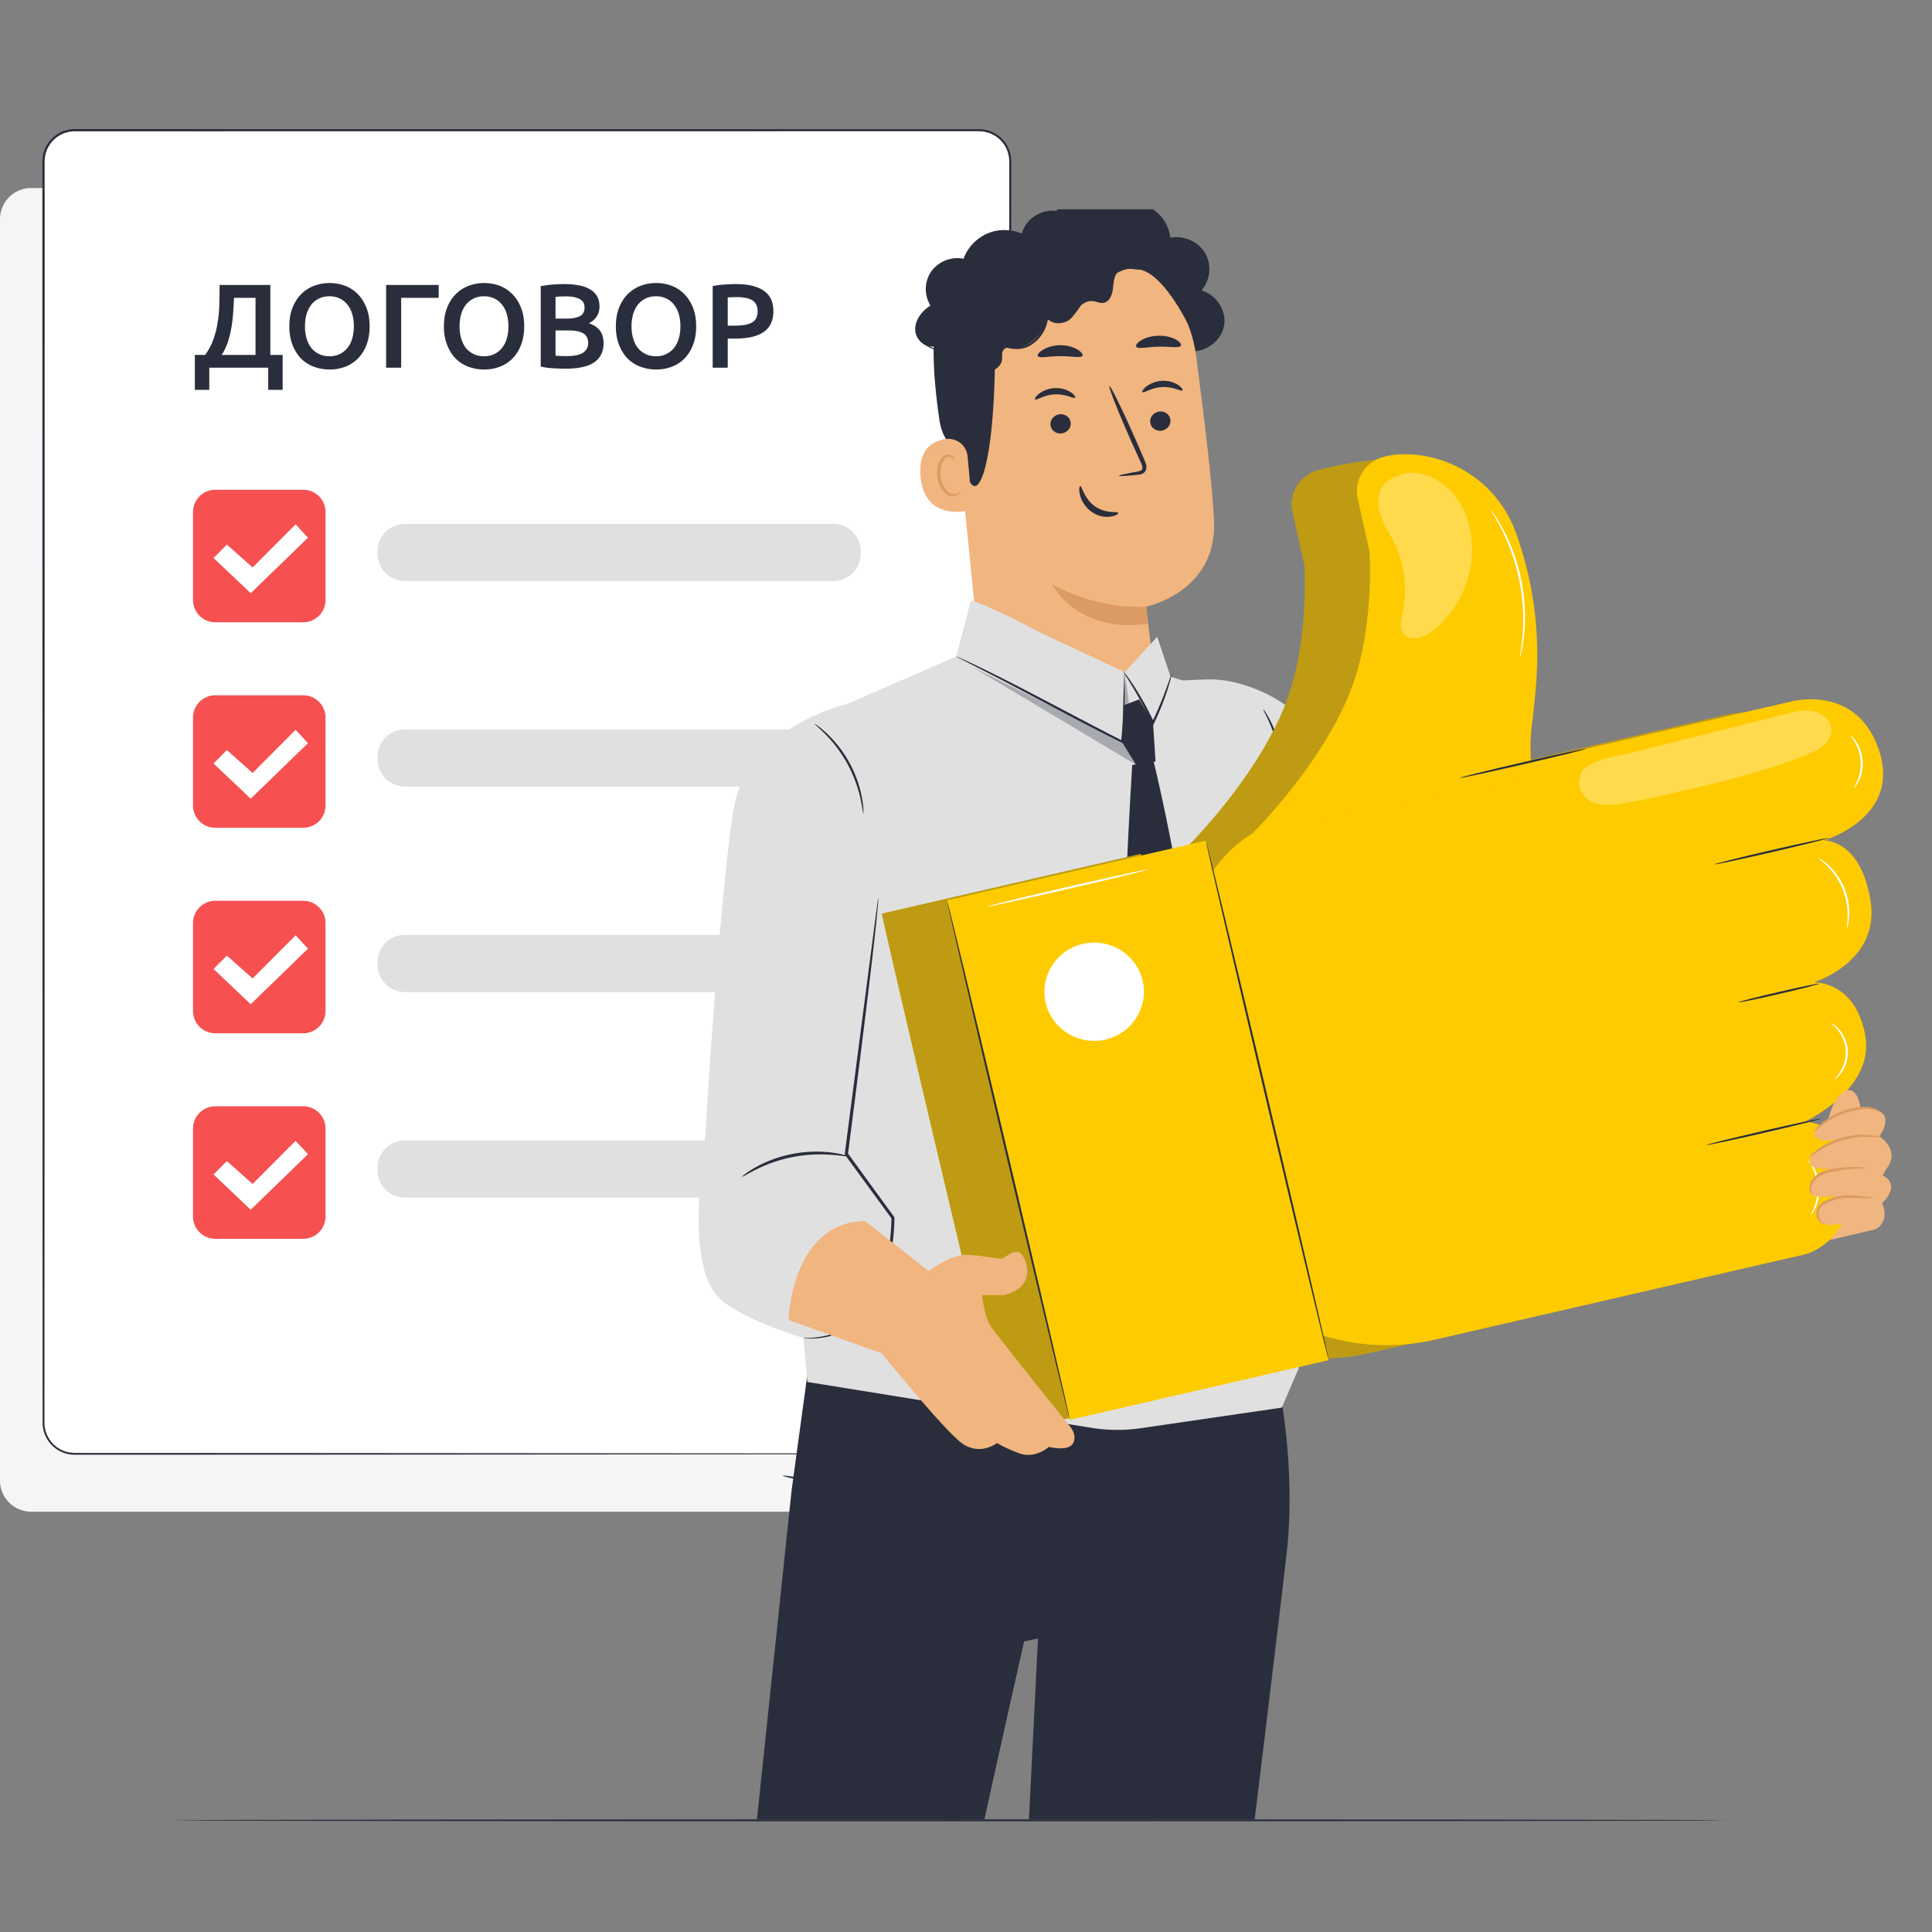 <svg width="120" height="120" fill="none" xmlns="http://www.w3.org/2000/svg"><rect width="100%" height="100%" fill="#808080" stroke="none"/><path d="M58.11 93.893H1.934A1.935 1.935 0 0 1 0 91.958V13.614c0-1.069.867-1.935 1.935-1.935H58.11c1.068 0 1.935.866 1.935 1.935v78.344a1.935 1.935 0 0 1-1.936 1.935Z" fill="#F5F5F5"/><path d="M107.258 113.062c0 .035-21.59.063-48.215.063-26.636 0-48.22-.028-48.22-.063 0-.034 21.584-.062 48.22-.062 26.626 0 48.215.028 48.215.062Z" fill="#2A2E3C"/><path d="M60.812 90.301H4.637a1.935 1.935 0 0 1-1.935-1.935V10.022c0-1.069.867-1.935 1.935-1.935h56.175c1.068 0 1.935.866 1.935 1.935v78.344a1.935 1.935 0 0 1-1.935 1.935Z" fill="#fff"/><path d="M12.102 22.046h.638a3.78 3.78 0 0 0 .512-.965 5.48 5.48 0 0 0 .267-1.053c.06-.366.094-.742.104-1.128.01-.391.015-.792.015-1.202h3.153v4.348h.764v2.167h-.897V22.84h-3.659v1.373h-.897v-2.167Zm2.433-3.547a67.18 67.18 0 0 1-.052.913c-.02.311-.056.62-.11.927-.05.302-.122.599-.216.89a3.62 3.62 0 0 1-.386.817h2.1v-3.547h-1.336ZM18.943 20.265c0 .282.035.54.104.772.07.227.168.423.297.586.133.158.294.282.482.37.188.09.401.135.638.135.233 0 .443-.045.631-.134.188-.09.346-.213.475-.371.134-.163.235-.359.304-.586.07-.233.104-.49.104-.772 0-.282-.035-.537-.104-.764a1.608 1.608 0 0 0-.304-.587 1.31 1.31 0 0 0-.475-.378 1.454 1.454 0 0 0-.63-.134c-.238 0-.45.045-.639.134a1.38 1.38 0 0 0-.482.378 1.77 1.77 0 0 0-.297.587c-.07.227-.104.482-.104.764Zm4.015 0c0 .44-.067.829-.2 1.165a2.378 2.378 0 0 1-.535.846c-.223.223-.485.39-.787.505-.301.113-.623.17-.964.17-.341 0-.666-.057-.972-.17a2.265 2.265 0 0 1-.794-.505c-.223-.228-.4-.51-.534-.846a3.143 3.143 0 0 1-.2-1.165c0-.44.066-.826.2-1.158.133-.336.314-.618.541-.845.233-.228.5-.399.802-.512.301-.114.62-.171.957-.171.336 0 .655.057.957.17.302.114.564.285.787.513.227.227.408.51.541.845.134.332.2.718.2 1.158ZM24.918 22.84h-.935v-5.142h3.265v.801h-2.33v4.34ZM28.545 20.265c0 .282.034.54.104.772.069.227.168.423.296.586.134.158.295.282.483.37.188.09.4.135.638.135.232 0 .443-.045.63-.134.189-.09.347-.213.476-.371a1.69 1.69 0 0 0 .304-.586c.069-.233.104-.49.104-.772 0-.282-.035-.537-.104-.764a1.608 1.608 0 0 0-.304-.587 1.31 1.31 0 0 0-.475-.378 1.454 1.454 0 0 0-.631-.134c-.238 0-.45.045-.638.134a1.38 1.38 0 0 0-.483.378 1.768 1.768 0 0 0-.296.587c-.07.227-.104.482-.104.764Zm4.014 0c0 .44-.067.829-.2 1.165a2.379 2.379 0 0 1-.535.846c-.222.223-.484.39-.786.505a2.71 2.71 0 0 1-.965.17c-.341 0-.665-.057-.972-.17a2.267 2.267 0 0 1-.794-.505c-.222-.228-.4-.51-.534-.846a3.14 3.14 0 0 1-.2-1.165c0-.44.066-.826.2-1.158.134-.336.314-.618.542-.845.232-.228.5-.399.801-.512.302-.114.62-.171.957-.171.337 0 .656.057.957.17.302.114.564.285.787.513.228.227.408.51.542.845.133.332.2.718.2 1.158ZM35.136 22.9c-.273 0-.547-.01-.824-.03a3.656 3.656 0 0 1-.727-.104v-4.994c.109-.02.225-.037.349-.052.123-.02.25-.035.378-.045a10.198 10.198 0 0 1 .742-.03c.312 0 .601.025.868.075.267.044.497.121.69.23.198.109.352.252.46.43.11.178.163.399.163.66 0 .243-.059.45-.178.624a1.207 1.207 0 0 1-.482.415c.312.104.542.258.69.46.149.203.223.46.223.772 0 .53-.193.928-.579 1.195-.386.262-.977.393-1.773.393Zm-.631-2.375v1.565a7.97 7.97 0 0 0 .66.03c.193 0 .371-.012.535-.037.168-.025.311-.067.43-.126a.76.76 0 0 0 .29-.253.673.673 0 0 0 .11-.4c0-.292-.106-.495-.319-.609-.212-.113-.506-.17-.883-.17h-.823Zm0-.735h.66c.356 0 .636-.05.839-.148.203-.104.304-.287.304-.55 0-.247-.106-.422-.32-.526-.207-.104-.479-.156-.815-.156-.144 0-.272.002-.386.007a3.623 3.623 0 0 0-.282.023v1.35ZM39.226 20.265c0 .282.035.54.104.772.069.227.168.423.297.586.133.158.294.282.482.37.188.09.4.135.638.135.233 0 .443-.045.63-.134.189-.09.347-.213.476-.371.133-.163.235-.359.304-.586.07-.233.104-.49.104-.772 0-.282-.035-.537-.104-.764a1.608 1.608 0 0 0-.304-.587 1.31 1.31 0 0 0-.475-.378 1.454 1.454 0 0 0-.631-.134c-.237 0-.45.045-.638.134a1.38 1.38 0 0 0-.483.378 1.77 1.77 0 0 0-.296.587c-.07.227-.104.482-.104.764Zm4.014 0c0 .44-.067.829-.2 1.165a2.378 2.378 0 0 1-.534.846c-.223.223-.485.39-.787.505-.302.113-.623.17-.965.17-.34 0-.665-.057-.972-.17a2.266 2.266 0 0 1-.794-.505c-.222-.228-.4-.51-.534-.846a3.143 3.143 0 0 1-.2-1.165c0-.44.067-.826.2-1.158.134-.336.314-.618.542-.845.232-.228.5-.399.801-.512.302-.114.621-.171.957-.171.337 0 .656.057.958.17.301.114.564.285.786.513.228.227.408.51.542.845.133.332.2.718.2 1.158ZM45.72 17.646c.747 0 1.319.136 1.714.408.401.272.601.697.601 1.276 0 .302-.054.562-.163.78a1.346 1.346 0 0 1-.46.526c-.203.134-.45.233-.742.297a4.683 4.683 0 0 1-1.002.096h-.467v1.81h-.935v-5.067c.218-.05.458-.082.72-.097a10 10 0 0 1 .734-.03Zm.067.808c-.237 0-.433.008-.586.023v1.75h.453c.45 0 .796-.06 1.038-.185.243-.128.364-.368.364-.72a.849.849 0 0 0-.096-.422.693.693 0 0 0-.268-.267 1.2 1.2 0 0 0-.408-.134 2.615 2.615 0 0 0-.497-.044Z" fill="#2A2E3C"/><path d="M60.812 90.301c-.003-.016.257.03.706-.142.221-.089.487-.24.722-.506a1.92 1.92 0 0 0 .484-1.106c.014-1.87-.003-4.635-.004-8.191l-.022-30.132-.009-20.807-.003-11.592-.002-6.062v-1.542c.032-.51-.108-1.017-.44-1.403a1.873 1.873 0 0 0-1.312-.661c-.513-.012-1.044-.004-1.567-.006l-54.72.005A1.87 1.87 0 0 0 2.8 9.713c-.045.283-.022.592-.028.892V21.353l-.001 13.962-.004 26.395-.007 23.883v2.78c.002.448.169.887.459 1.221a1.86 1.86 0 0 0 1.13.626c.214.035.44.022.665.025H7.02l2.63.001 9.985.005 30.13.022 8.191.014c.936.002 1.65.005 2.13.007s.726.007.726.007-.245.005-.725.007l-2.13.007-8.192.014-30.13.022-9.984.004-2.63.001-1.335.001h-.672c-.223-.002-.45.012-.682-.025a1.972 1.972 0 0 1-1.199-.663 2.005 2.005 0 0 1-.487-1.294l-.001-2.781-.007-23.884-.004-26.394-.001-13.962V10.606c.006-.302-.02-.6.03-.915a2.012 2.012 0 0 1 1.983-1.674l54.72.005c.527.003 1.045-.006 1.575.007.54.031 1.057.296 1.401.707.354.406.504.968.47 1.485l-.001 1.542-.002 6.062-.003 11.592-.009 20.807-.022 30.132c-.008 3.558 0 6.318-.023 8.193-.05.471-.252.858-.496 1.118-.24.267-.51.418-.733.505-.224.09-.408.11-.528.124a6.083 6.083 0 0 1-.183.005Z" fill="#2A2E3C"/><path d="M51.764 36.09H25.147a1.695 1.695 0 0 1-1.695-1.695v-.161c0-.936.759-1.695 1.695-1.695h26.617c.936 0 1.695.759 1.695 1.695v.161c0 .937-.76 1.695-1.695 1.695Z" fill="#E0E0E0"/><path d="M18.836 38.65h-5.465a1.381 1.381 0 0 1-1.382-1.382v-5.465c0-.763.619-1.382 1.382-1.382h5.465c.763 0 1.382.619 1.382 1.382v5.465c0 .763-.619 1.382-1.382 1.382Z" fill="#F65050"/><path d="m13.263 34.654.829-.829 1.598 1.421 2.67-2.68.77.83-3.558 3.449-2.31-2.19Z" fill="#fff"/><path d="M51.764 48.855H25.147a1.695 1.695 0 0 1-1.695-1.695v-.162c0-.936.759-1.695 1.695-1.695h26.617c.936 0 1.695.759 1.695 1.695v.162c0 .936-.76 1.695-1.695 1.695Z" fill="#E0E0E0"/><path d="M18.836 51.414h-5.465a1.381 1.381 0 0 1-1.382-1.381v-5.465c0-.764.619-1.382 1.382-1.382h5.465c.763 0 1.382.619 1.382 1.382v5.465c0 .763-.619 1.381-1.382 1.381Z" fill="#F65050"/><path d="m13.263 47.419.829-.83 1.598 1.422 2.67-2.68.77.829-3.558 3.449-2.31-2.19Z" fill="#fff"/><path d="M51.764 61.619H25.147a1.695 1.695 0 0 1-1.695-1.695v-.162c0-.936.759-1.695 1.695-1.695h26.617c.936 0 1.695.759 1.695 1.695v.162c0 .936-.76 1.695-1.695 1.695Z" fill="#E0E0E0"/><path d="M18.836 64.178h-5.465a1.381 1.381 0 0 1-1.382-1.381v-5.466c0-.763.619-1.381 1.382-1.381h5.465c.763 0 1.382.618 1.382 1.381v5.466c0 .763-.619 1.381-1.382 1.381Z" fill="#F65050"/><path d="m13.263 60.183.829-.829 1.598 1.42 2.67-2.679.77.83-3.558 3.449-2.31-2.191Z" fill="#fff"/><path d="M51.764 74.383H25.147a1.695 1.695 0 0 1-1.695-1.694v-.162c0-.936.759-1.695 1.695-1.695h26.617c.936 0 1.695.759 1.695 1.695v.162c0 .936-.76 1.695-1.695 1.695Z" fill="#E0E0E0"/><path d="M18.836 76.943h-5.465a1.381 1.381 0 0 1-1.382-1.381v-5.466c0-.763.619-1.381 1.382-1.381h5.465c.763 0 1.382.618 1.382 1.381v5.466c0 .762-.619 1.381-1.382 1.381Z" fill="#F65050"/><path d="m13.263 72.947.829-.829 1.598 1.421 2.67-2.68.77.83-3.558 3.45-2.31-2.192Z" fill="#fff"/><g clip-path="url(#a)"><path d="M79.191 84.971s1.265 4.835.806 10.726c-.177 2.28-7.966 65.342-7.966 65.342H61.515l2.956-59.27-.861.185s-5.74 25.278-6.21 29.371c-.42 3.678-5.262 30.405-5.262 30.405l-9.615.109 3.071-35.351 3.574-33.92 1.344-9.874 28.68 2.277Z" fill="#2A2E3C"/><path d="M64.088 97.747c-.005.005.018.03.068.071.051.038.135.09.256.12.238.067.634.033.997-.234.378-.262.604-.784.68-1.342.076-.564.088-1.171.13-1.813.071-1.283.124-2.445.151-3.287.028-.84.031-1.362.003-1.364-.028-.001-.083.517-.147 1.357-.065.84-.14 2-.211 3.282-.042.64-.05 1.258-.112 1.8-.064.536-.26 1.01-.582 1.254-.318.254-.672.308-.893.27-.227-.035-.33-.132-.34-.114ZM48.616 91.65c-.003.012.1.053.295.104.194.052.48.108.84.14.715.067 1.74 0 2.772-.409a6.098 6.098 0 0 0 2.288-1.599c.238-.269.406-.504.51-.675.104-.17.15-.27.139-.277-.03-.019-.264.353-.755.855a6.622 6.622 0 0 1-2.258 1.508 6.693 6.693 0 0 1-2.687.454c-.705-.026-1.136-.136-1.144-.101ZM75 89.012c-.022.002-.004.408.159 1.042a7.751 7.751 0 0 0 1.058 2.323 7.833 7.833 0 0 0 1.759 1.863c.529.395.9.568.911.55.048-.054-1.404-.872-2.5-2.525-1.118-1.637-1.32-3.276-1.388-3.253Z" fill="#2A2E3C"/><path d="m107.121 71.169 2.413.754 4.384-2.394 2.488 6.842-5.966 1.402-4.519-.491 1.2-6.113Z" fill="#F1B580"/><path d="M79.052 43.702s2.465 1.461 4.507 6.428c4.012 9.758 6.531 15.024 6.531 15.024l18.415 5.745-1.471 7.29s-18.666-2.568-21.166-3.494c-3.42-1.266-5.956-7.928-5.956-7.928l-.86-23.065Z" fill="#E0E0E0"/><path d="M73.992 21.812c.95.058 1.884-.675 2.039-1.603.155-.928-.49-1.92-1.41-2.165.558-.624.655-1.607.23-2.325-.424-.72-1.338-1.12-2.162-.948a2.438 2.438 0 0 0-1.363-1.935 2.494 2.494 0 0 0-2.38.162c-.958-.73-2.439-.686-3.349.102-.814-.107-1.672.361-2.014 1.099-.341.738-.139 1.685.475 2.223" fill="#2A2E3C"/><path d="m65.276 15.012.427-.021c4.29-.211 8.026 2.867 8.584 7.075.518 3.913 1.04 8.243 1.12 10.352.165 4.367-4.22 5.263-4.22 5.263l.637 5.225-10.741.198-1.906-18.97c-.623-4.512 1.516-8.632 6.1-9.122Z" fill="#F1B580"/><path d="M71.224 37.672s-2.814.307-5.874-1.389c0 0 1.52 3.074 5.91 2.465l-.036-1.075Z" fill="#DC9B62"/><path d="M72.697 26.092c.029.329-.23.623-.577.66-.346.034-.65-.202-.678-.53-.029-.33.23-.624.576-.66.347-.036.651.202.68.53ZM73.445 24.248c-.074.086-.57-.24-1.249-.206-.678.026-1.16.395-1.237.317-.038-.035.034-.185.243-.352a1.75 1.75 0 0 1 .986-.354c.423-.019.786.118.999.265.216.149.294.292.258.33ZM66.503 26.262c.028.328-.23.623-.577.658-.346.036-.65-.201-.679-.53-.028-.328.23-.623.577-.659.346-.036.65.202.679.53ZM66.776 24.7c-.074.086-.57-.24-1.25-.205-.678.025-1.159.395-1.237.316-.038-.034.034-.185.244-.351.205-.166.562-.335.985-.354.423-.019.787.118 1 .265.216.148.294.291.258.33ZM69.498 29.553c-.005-.038.413-.13 1.093-.25.172-.027.335-.07.359-.188.034-.125-.048-.306-.142-.502l-.578-1.278c-.806-1.822-1.398-3.323-1.323-3.355.074-.031.788 1.42 1.593 3.242l.558 1.288c.075.191.199.406.123.667a.433.433 0 0 1-.272.265c-.11.04-.207.046-.293.055-.687.07-1.113.093-1.118.056ZM67.236 22.091c-.081.175-.673.02-1.39.031-.718-.004-1.315.16-1.39-.014-.032-.083.087-.242.339-.39a2.17 2.17 0 0 1 1.064-.276c.43-.003.81.117 1.053.263.246.146.36.303.324.386ZM73.338 21.481c-.135.16-.704.029-1.378.055-.675.006-1.24.163-1.379.01-.062-.074.02-.231.263-.388.239-.155.644-.293 1.107-.304.464-.01.872.108 1.115.252.245.145.331.298.272.375Z" fill="#2A2E3C"/><path d="M73.763 20.085s-1.303-2.675-2.67-3.248c-1.654-.693-2.261 1.093-3.822.743s-3.14-1.014-4.655.238c-1.657 1.37-.805 2.234-.814 4.176-.037 7.872-1.376 10.163-1.976 6.485-.065-.402-1.22-.669-1.475-2.372-.33-2.209-.552-4.9-.13-6.5.356-1.348 1.077-2.303 2.4-3.382 2.089-1.703 5.068-1.883 7.102-1.781 2.034.101 6.052 2.21 6.04 5.641Z" fill="#2A2E3C"/><path d="M60.1 28.347a1.197 1.197 0 0 0-1.353-1.078c-.82.117-1.714.625-1.575 2.304.246 2.979 3.224 2.12 3.222 2.034-.001-.058-.18-2.015-.295-3.26Z" fill="#F1B580"/><path d="M59.645 30.54c-.014-.008-.05.04-.135.088a.53.53 0 0 1-.392.04c-.329-.09-.638-.569-.697-1.104-.03-.27.006-.534.085-.755.075-.226.204-.39.362-.43a.27.27 0 0 1 .322.117c.048.08.034.14.05.145.009.007.06-.055.026-.176a.332.332 0 0 0-.134-.177.402.402 0 0 0-.297-.053c-.231.035-.423.263-.51.506-.1.246-.148.542-.114.846.069.599.427 1.135.873 1.224a.57.57 0 0 0 .474-.117c.087-.082.098-.15.087-.154Z" fill="#DC9B62"/><path d="M59.87 22.563c.405.246.834.498 1.309.521.475.023 1.002-.271 1.058-.738.026-.21-.038-.448.093-.615.155-.2.462-.154.717-.14.883.048 1.86-.96 2.042-1.815.24.32.736.396 1.065.164.328-.233.445-.362.696-.675.25-.313.609-.6 1.01-.563.226.02.442.14.665.11.395-.054.566-.522.606-.914.04-.392.065-.848.39-1.076.301-.211.71-.118 1.079-.083.367.036.835-.072.91-.43.04-.187-.05-.378-.162-.534-.507-.708-1.55-.983-2.347-.618-.345-.971-1.317-1.693-2.358-1.75-1.04-.057-2.088.553-2.54 1.481a2.769 2.769 0 0 0-2.438-.504c-.83.23-1.53.88-1.815 1.685a2.014 2.014 0 0 0-2.004.782 1.957 1.957 0 0 0-.055 2.128c-.527.333-.965.889-.946 1.507.02.618.66 1.203 1.256 1.011-.22.493.011 1.136.496 1.382.486.245 1.15.055 1.426-.41" fill="#2A2E3C"/><path d="M69.268 16.024c.003 0 .003.018.002.055-.002.036-.001.09-.011.16-.021.14-.067.346-.19.586a2.148 2.148 0 0 1-.635.738 2.03 2.03 0 0 1-1.22.41l.048-.07c.106.251.096.559-.02.827-.108.273-.288.519-.48.76-.098.115-.182.25-.32.358-.135.105-.3.17-.47.2-.339.059-.728-.026-.99-.297l.112-.038a2.235 2.235 0 0 1-.883 1.596 1.668 1.668 0 0 1-.976.37c-.35.013-.68-.072-.989-.164l.08-.04a2.355 2.355 0 0 1-.67.956c-.285.248-.675.404-1.038.335-.72-.114-1.223-.676-1.346-1.223l.07.028a1.576 1.576 0 0 1-1.03.201 1.704 1.704 0 0 1-.74-.283 1.449 1.449 0 0 1-.356-.348.711.711 0 0 1-.085-.15c.015-.014.112.221.469.456.178.112.421.222.72.254.296.034.654-.009.972-.208l.055-.034.016.063c.121.51.604 1.033 1.272 1.132.329.06.671-.08.942-.315.272-.234.494-.55.627-.906l.021-.057.058.017c.304.09.622.17.945.156.324-.009.637-.136.901-.343.495-.368.788-.94.836-1.504l.011-.142.1.105c.22.231.57.314.874.261a.944.944 0 0 0 .417-.173c.115-.086.203-.22.302-.336.192-.237.367-.474.47-.728a.97.97 0 0 0 .029-.748l-.028-.07.076.001c.463.008.872-.159 1.17-.374.305-.212.504-.474.632-.7.253-.465.228-.78.25-.774ZM69.459 31.856c-.023-.11-.758.079-1.446-.407-.689-.484-.813-1.279-.917-1.258-.049.002-.097.21-.019.539.075.323.304.764.724 1.061.422.296.892.348 1.2.294.315-.052.475-.18.458-.23Z" fill="#2A2E3C"/><path d="M87.39 59.446c-.067-.235-4-10.81-5.255-13.126-1.502-2.769-4.658-3.994-6.617-4.113-1.96-.119-22.926 1.531-22.926 1.531s-6.263 1.385-7.061 6.705c-.92 6.124-1.724 20.143-1.724 20.143l9.543-4.83 1.237-3.076 19.744 4.351 4.822-7.043 8.238-.542Z" fill="#E0E0E0"/><path d="m51.203 44.34 8.19-3.565.917-3.488 9.56 4.463 2.002-2.185.838 2.463 2.095.676 4.896 8.504-.015 18.122.99 15.632-1.061 2.468-8.77 1.278c-.96.14-1.934.14-2.894.003l-17.803-2.875-.459-5.164 1.902-14.236-.388-22.095Z" fill="#E0E0E0"/><path d="M60.311 37.287s1.07.305 3.814 1.752c2.69 1.417 5.746 2.711 5.746 2.711l-.233 4.264-10.173-5.045M71.877 39.565l-2.002 2.185 1.07 4.57 1.784-4.13" fill="#E0E0E0"/><path d="M69.908 42.222c.09.066.645 5.274.645 5.274l-10.197-6.085 9.283 4.603.27-3.792Z" fill="#2A2E3C" opacity=".3"/><path d="M69.841 61.66c-.153-3.983.483-14.146.483-14.146l1.33-.212s2.482 9.88 3.41 21.987c.375 4.9.375 10.574.375 10.574l-2.67 5.66-2.952-5.622s.21-13.4.024-18.24ZM50.593 44.958c-.015.02.277.244.69.664a8.428 8.428 0 0 1 1.36 1.837c.427.787.675 1.563.8 2.134.128.572.157.936.182.934.01 0 .01-.092.002-.257a5.2 5.2 0 0 0-.085-.696 7.378 7.378 0 0 0-2.189-4.022 5.377 5.377 0 0 0-.54-.454c-.136-.097-.214-.148-.22-.14Z" fill="#2A2E3C"/><path d="m69.843 43.788.91-.35.864 1.461.156 2.403-1.216.193-.914-1.482.2-2.225ZM79.687 50.935c-.04 0-.07 5.2-.07 11.612 0 6.415.03 11.614.07 11.614.04 0 .07-5.199.07-11.614 0-6.413-.031-11.612-.07-11.612Z" fill="#2A2E3C"/><path d="M69.776 41.713c-.017.012.197.335.52.87.323.533.75 1.282 1.157 2.14l.097.206.063.136.065-.135c.393-.815.676-1.574.851-2.129.088-.277.151-.503.19-.66.04-.156.055-.244.046-.246-.019-.006-.128.332-.328.875a22.954 22.954 0 0 1-.886 2.1l.128.001-.097-.207a17.69 17.69 0 0 0-1.201-2.134 12.19 12.19 0 0 0-.427-.608c-.106-.14-.17-.214-.178-.209Z" fill="#2A2E3C"/><path d="M59.398 40.776a.734.734 0 0 0 .14.082l.412.213 1.52.778c1.282.659 3.038 1.597 4.984 2.623 1.185.624 2.307 1.202 3.284 1.684l.09.045.001-.099.03-3.066-.001-.865c-.003-.2-.007-.307-.014-.307s-.015.107-.025.306l-.033.864-.082 3.066.091-.054c-.97-.491-2.09-1.073-3.274-1.697-1.945-1.026-3.71-1.951-5.005-2.588-.646-.32-1.174-.57-1.54-.738l-.425-.19a.76.76 0 0 0-.154-.057ZM78.463 44.061c-.02.013.14.28.345.736.207.455.443 1.106.584 1.853.138.748.151 1.44.122 1.937-.029.498-.081.804-.058.809.01.002.031-.073.063-.211.034-.137.067-.34.094-.59a6.96 6.96 0 0 0-.715-3.84 4.92 4.92 0 0 0-.3-.52c-.079-.117-.127-.179-.135-.174ZM70.773 47.65c.02.033.252-.074.516-.239.265-.165.462-.325.441-.358-.02-.032-.252.075-.516.24-.264.165-.462.325-.441.358ZM70.342 47.064c.035.016.312-.529.618-1.216.305-.687.524-1.257.488-1.272-.035-.016-.312.529-.618 1.216-.305.687-.524 1.256-.488 1.272Z" fill="#2A2E3C"/><path d="M49.53 45.235s-3.156 2.243-3.55 3.482c-.395 1.24-2.071 21.378-2.367 23.774-.296 2.396-.592 6.876 1.282 8.337 1.873 1.46 5.916 2.556 5.916 2.556l3.735-7.62-1.979-4.09 1.979-15.296-5.017-11.143Z" fill="#E0E0E0"/><path d="M49.911 83.116c0-.005.07-.01.202-.015.133-.004.328-.002.58-.036.495-.062 1.256-.19 2.02-.721.768-.513 1.474-1.427 1.925-2.603.453-1.173.717-2.587.73-4.1l.018.053-2.898-3.962-.023-.031.005-.039.042-.322 1.43-11.004.438-3.334.12-.906c.025-.206.04-.315.046-.315.004 0 .005.027.004.08-.001.054-.003.135-.01.24l-.083.91c-.08.79-.21 1.932-.376 3.342-.333 2.82-.818 6.714-1.373 11.012l-.041.322-.018-.07 2.889 3.97.018.024v.028c-.021 1.544-.297 2.966-.77 4.159-.47 1.193-1.208 2.127-2.008 2.64a3.923 3.923 0 0 1-1.15.526l-.258.07-.244.042a2.75 2.75 0 0 1-.426.05c-.256.025-.453.012-.587.007a.996.996 0 0 1-.202-.017Z" fill="#2A2E3C"/><path d="M46.098 73.086c-.013-.017.281-.272.828-.582a7.821 7.821 0 0 1 4.76-.913c.625.084.994.212.989.232-.005.068-1.54-.333-3.406.038-1.87.346-3.14 1.286-3.17 1.225Z" fill="#2A2E3C"/><path d="M70.857 53.035c.01-.001.18.669.468 1.85a8.382 8.382 0 0 1 2.432-2.299l-.012.002s4.871-4.78 6.428-9.805c1.13-3.649.848-7.69.848-7.69a889.15 889.15 0 0 1-.736-3.308c-.254-1.149.457-2.28 1.607-2.586 2.419-.644 8.967-1.903 10.47 2.441 2.24 6.482-1.382 13.483-1.343 15.486l.018.934c1.92-.439 3.41-.755 3.416-.723l-.002.002 12.61-2.906s4.166-1.246 5.596 2.972c1.429 4.218-3.42 5.621-3.42 5.621s2.279-.1 2.898 3.737c.619 3.836-3.547 5.082-3.547 5.082s2.552-.163 3.212 3.238c.643 3.31-3.523 5.305-3.745 5.41.617-.131 1.001-.204 1.005-.187.003.014-.284.095-.765.217 1.943.245 2.224 2.53 2.224 2.53 1.252 4.685-2.4 5.67-2.4 5.67l-23.023 5.31a13.409 13.409 0 0 1-6.94-.25c.22.97.34 1.515.33 1.518l-16.08 3.709c-.035.008-1.771-7.21-3.878-16.118-2.107-8.912-3.787-16.14-3.752-16.148l16.08-3.709Z" fill="#FECB00"/><path d="M70.857 53.035c.01-.001.18.669.468 1.85a8.382 8.382 0 0 1 2.432-2.299l-.012.002s4.871-4.78 6.428-9.805c1.13-3.649.848-7.69.848-7.69a889.15 889.15 0 0 1-.736-3.308c-.254-1.149.457-2.28 1.607-2.586 2.419-.644 8.967-1.903 10.47 2.441 2.24 6.482-1.382 13.483-1.343 15.486l.018.934c1.92-.439 3.41-.755 3.416-.723l-.002.002 12.61-2.906s4.166-1.246 5.596 2.972c1.429 4.218-3.42 5.621-3.42 5.621s2.279-.1 2.898 3.737c.619 3.836-3.547 5.082-3.547 5.082s2.552-.163 3.212 3.238c.643 3.31-3.523 5.305-3.745 5.41.617-.131 1.001-.204 1.005-.187.003.014-.284.095-.765.217 1.943.245 2.224 2.53 2.224 2.53 1.252 4.685-2.4 5.67-2.4 5.67l-23.023 5.31a13.409 13.409 0 0 1-6.94-.25c.22.97.34 1.515.33 1.518l-16.08 3.709c-.035.008-1.771-7.21-3.878-16.118-2.107-8.912-3.787-16.14-3.752-16.148l16.08-3.709Z" fill="#2A2E3C" opacity=".3"/><path d="m73.964 57.56-.312 2.065 5.14 21.74a13.392 13.392 0 0 0 10.349 1.842l23.022-5.31s3.652-.985 2.401-5.67c0 0-.301-2.489-2.475-2.556 0 0 4.416-2.013 3.756-5.414-.66-3.4-3.212-3.238-3.212-3.238s4.166-1.246 3.546-5.082c-.619-3.836-2.898-3.737-2.898-3.737s4.849-1.402 3.42-5.62c-1.429-4.219-5.596-2.973-5.596-2.973L94.73 47.38l-14.354 3.311c-3.361.775-5.902 3.498-6.412 6.87Z" fill="#FECB00"/><path d="M77.788 51.763s4.872-4.78 6.428-9.805c1.13-3.649.848-7.69.848-7.69-.045-.192-.425-1.906-.736-3.308-.254-1.15.457-2.28 1.607-2.586 2.419-.644 6.784.543 8.286 4.887 2.241 6.482.802 11.036.841 13.04l.04 2.003-17.314 3.459ZM74.899 52.212l-16.08 3.71 7.629 32.266 16.08-3.709-7.63-32.267Z" fill="#FECB00"/><path d="M82.53 84.477c.035-.008-1.645-7.239-3.752-16.148-2.107-8.912-3.843-16.127-3.878-16.12-.035.009 1.645 7.237 3.752 16.15 2.107 8.908 3.843 16.125 3.878 16.118ZM66.449 88.186c.035-.008-1.645-7.239-3.752-16.148-2.107-8.912-3.844-16.127-3.878-16.12-.035.009 1.645 7.237 3.752 16.15 2.107 8.908 3.843 16.125 3.878 16.118Z" fill="#2A2E3C"/><path d="M70.97 60.905c.388 1.641-.644 3.282-2.306 3.665-1.662.384-3.323-.636-3.711-2.277-.388-1.642.644-3.282 2.306-3.666 1.661-.383 3.323.637 3.711 2.278Z" fill="#fff"/><path d="M98.497 46.511c-.008-.034-1.768.342-3.93.841-2.163.5-3.91.932-3.901.966.008.034 1.768-.342 3.93-.841 2.163-.5 3.91-.931 3.901-.965ZM112.994 61.097c-.008-.034-1.135.196-2.517.515-1.383.32-2.497.605-2.489.64.008.034 1.135-.196 2.518-.515 1.382-.319 2.496-.605 2.488-.64ZM113.58 52.05c-.008-.035-1.605.304-3.567.756-1.962.453-3.546.848-3.537.882.008.034 1.604-.305 3.567-.757 1.961-.453 3.545-.848 3.537-.882ZM113.105 69.48c-.008-.034-1.606.305-3.567.757-1.963.453-3.546.848-3.538.882.008.034 1.605-.305 3.567-.757 1.962-.453 3.546-.847 3.538-.882Z" fill="#2A2E3C"/><path d="M86.073 29.971c-.5.462-.558 1.242-.368 1.891.19.65.581 1.22.878 1.829a6.8 6.8 0 0 1 .538 4.37c-.095.447-.221.964.069 1.32.41.503 1.24.223 1.758-.172 1.965-1.497 2.909-4.186 2.304-6.563-.255-1.001-.784-1.964-1.623-2.58-.84-.616-2.13-1.175-3.556-.095ZM112.612 44.169c-.564-.107-1.143.034-1.7.173l-9.718 2.438c-1.059.265-3.047.502-3.067 1.57-.215.584.235 1.242.815 1.48.58.24 1.237.167 1.858.07 1.3-.206 2.582-.505 3.862-.807 2.572-.607 5.153-1.233 7.595-2.235.363-.149.728-.31 1.022-.568.293-.258.507-.63.481-1.017-.038-.567-.583-.997-1.148-1.104Z" fill="#fff" opacity=".3"/><path d="M71.325 54c-.008-.035-2.262.456-5.033 1.095-2.772.64-5.012 1.185-5.004 1.22.008.034 2.261-.456 5.033-1.096 2.772-.639 5.012-1.185 5.004-1.22ZM114.706 57.653c.009.003.031-.064.064-.188.036-.122.066-.305.083-.533.02-.228.011-.502-.029-.802a4.372 4.372 0 0 0-.257-.95 4.412 4.412 0 0 0-.479-.863 3.804 3.804 0 0 0-.54-.6 2.838 2.838 0 0 0-.433-.328c-.11-.067-.172-.1-.177-.093-.014.02.227.171.547.487.162.156.335.36.505.602.166.245.327.528.457.843.126.316.207.63.259.92.045.291.063.557.056.78-.011.447-.079.72-.056.725ZM115.154 48.93c.01.009.157-.134.303-.426.148-.29.269-.738.237-1.238a2.467 2.467 0 0 0-.398-1.196c-.183-.271-.348-.394-.356-.384-.017.015.122.159.278.43a2.717 2.717 0 0 1 .156 2.351c-.12.29-.239.45-.22.464ZM113.938 67.048c.007.01.211-.115.433-.422.22-.3.437-.807.402-1.389a2.205 2.205 0 0 0-.57-1.331c-.258-.278-.476-.378-.482-.366-.013.018.183.143.412.425.229.276.476.733.511 1.28a2.281 2.281 0 0 1-.35 1.332c-.192.306-.372.454-.356.47ZM112.476 75.465c.011.008.151-.148.292-.452.142-.302.262-.76.241-1.273a2.818 2.818 0 0 0-.352-1.248c-.167-.29-.321-.434-.33-.425-.018.014.108.176.249.467.142.29.281.72.303 1.211.021.491-.08.932-.196 1.233-.114.303-.226.475-.207.487ZM94.4 40.88c.008.002.042-.128.096-.367.028-.12.059-.266.083-.438.025-.172.062-.367.079-.585.05-.435.072-.957.057-1.535a12.575 12.575 0 0 0-.211-1.87 12.626 12.626 0 0 0-.511-1.815 11.244 11.244 0 0 0-.634-1.403c-.098-.196-.206-.363-.294-.514a4.8 4.8 0 0 0-.243-.375c-.14-.202-.22-.31-.228-.306-.007.005.06.123.186.332.064.104.141.232.222.385.082.152.184.32.276.518.199.388.405.864.602 1.402.19.542.366 1.15.497 1.799.124.65.19 1.278.219 1.85.02.573.01 1.09-.03 1.523-.01.217-.04.412-.059.583-.017.172-.04.319-.06.44-.04.24-.056.375-.048.377Z" fill="#fff"/><path d="M57.688 78.95s1.264-.966 2.202-1.006c.939-.04 2.162.322 2.407.201.245-.12.816-.65 1.183-.204.367.446.816 2.058-1.142 2.5H60.99s.164 1.33.49 1.854c.326.524 4.895 6.204 4.895 6.204s.571.564.285 1.128c-.285.564-1.51.241-1.51.241s-.855.766-1.834.403c-.98-.362-1.387-.644-1.387-.644s-1.061.846-2.203 0-4.95-5.56-4.95-5.56l1.36-5.277 1.55.16Z" fill="#F1B580"/><path d="m53.724 75.833 3.964 3.118-2.91 5.116-5.806-2.082s.166-6.043 4.752-6.152ZM115.56 68.868s-.125-1.402-.918-1.114c-.793.289-1.127 1.938-1.127 1.938l2.045-.824Z" fill="#F1B580"/><path d="M112.72 70.25s1.378-1.525 3.299-1.401c1.92.123.71 1.732.71 1.732s1.421.866.376 2.103l-.168.33s1.211.453-.041 1.732c0 0 .459.825-.167 1.443-.627.619-2.193-.206-2.193-.206s-1.44.33-1.566-.248c-.125-.577.209-.99.334-1.072.125-.082.877-.371.877-.371s-1.67.206-1.712-.206c-.042-.413-.209-.867 1.044-1.279l.668-.176s-1.732.053-1.743-.36c-.011-.412-.094-.577.532-.866.627-.289 1.128-.619 1.128-.619s-1.628.33-1.378-.535Z" fill="#F1B580"/><path d="M112.412 71.861c.032.047.813-.705 2.066-1.044 1.247-.359 2.311-.122 2.314-.179.004-.018-.251-.104-.682-.145a4.755 4.755 0 0 0-1.679.16c-.639.18-1.17.474-1.515.732s-.517.463-.504.476ZM112.606 74.22c.01-.012-.041-.053-.08-.148a.628.628 0 0 1 .003-.429.97.97 0 0 1 .378-.517c.205-.146.472-.246.764-.315 1.185-.27 2.189-.207 2.189-.26.001-.021-.246-.064-.653-.071a6.772 6.772 0 0 0-1.577.166c-.304.072-.594.184-.817.354a1.04 1.04 0 0 0-.401.613c-.05.205-.014.389.054.49.068.101.136.123.14.116ZM113.308 76.032c.004-.013-.061-.036-.146-.115a.666.666 0 0 1-.207-.42c-.021-.198.031-.452.244-.612.206-.162.519-.274.82-.376.624-.171 1.237-.093 1.673-.086.44.017.714-.015.713-.038-.002-.024-.271-.034-.705-.082-.43-.035-1.052-.14-1.729.043-.327.112-.627.218-.874.419a.769.769 0 0 0-.245.37.898.898 0 0 0-.017.38c.041.233.18.385.286.454.109.07.185.073.187.064ZM112.694 70.317c.013 0 .037-.052.123-.13.083-.078.212-.184.38-.305.336-.234.824-.559 1.415-.751.607-.19 1.173-.296 1.577-.226.405.061.628.21.643.18.01-.01-.193-.2-.62-.298-.429-.108-1.039-.01-1.65.182-1.248.442-1.971 1.292-1.868 1.348Z" fill="#DC9B62"/></g><defs><clipPath id="a"><path fill="#fff" transform="translate(42 13)" d="M0 0h78v100H0z"/></clipPath></defs></svg>